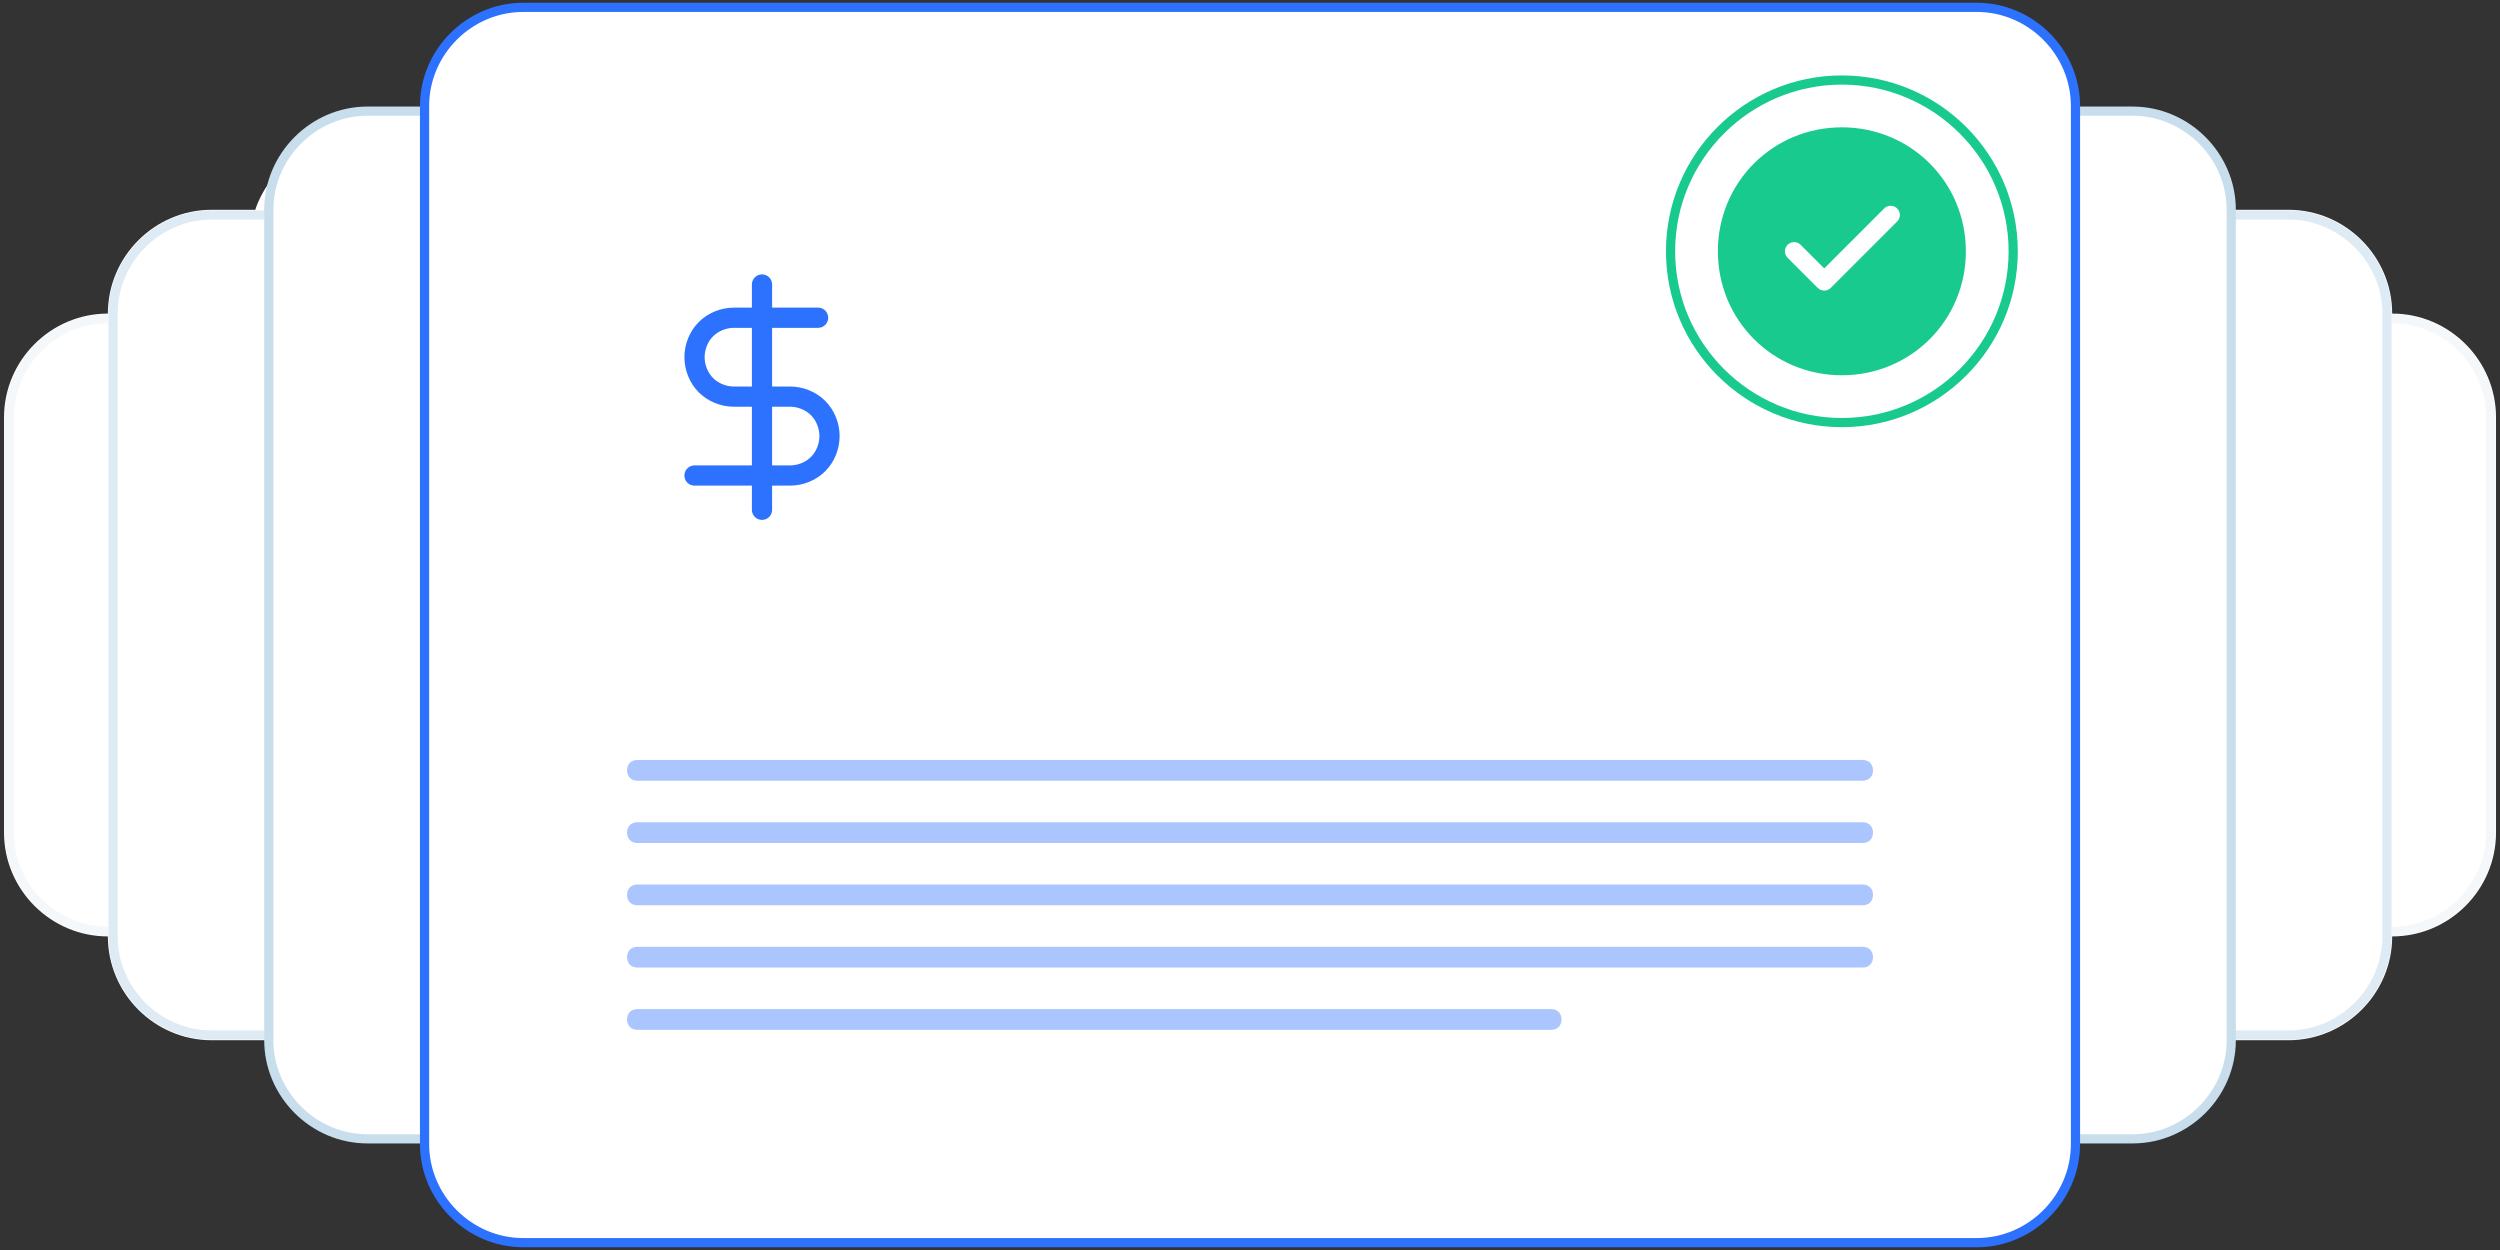 <svg width="272" height="136" viewBox="0 0 272 136" fill="none" xmlns="http://www.w3.org/2000/svg">
<rect x="0" y="0" width="272" height="136" fill="#333333" stroke="none"/>
<path fill-rule="evenodd" clip-rule="evenodd" d="M147.075 3.737C147.865 3.737 148.656 3.962 149.221 4.414C149.899 4.866 150.351 5.431 150.69 6.221C151.029 6.899 151.029 7.69 150.916 8.48C150.803 9.271 150.351 9.948 149.786 10.513C149.221 11.078 148.543 11.417 147.753 11.643C146.962 11.755 146.171 11.643 145.493 11.417C144.815 11.078 144.137 10.626 143.686 9.948C143.234 9.271 143.008 8.593 143.008 7.802C143.008 6.786 143.46 5.77 144.137 4.979C144.928 4.188 145.832 3.85 146.962 3.85L147.075 3.737ZM123.464 3.737C124.255 3.737 125.046 3.962 125.61 4.414C126.288 4.866 126.74 5.431 127.079 6.221C127.418 6.899 127.418 7.69 127.305 8.48C127.192 9.271 126.74 9.948 126.175 10.513C125.61 11.078 124.933 11.417 124.142 11.643C123.351 11.755 122.56 11.643 121.882 11.417C121.205 11.078 120.527 10.626 120.075 9.948C119.623 9.271 119.397 8.593 119.397 7.802C119.397 7.238 119.397 6.786 119.736 6.334C119.962 5.882 120.188 5.431 120.64 5.092C120.979 4.753 121.431 4.414 121.882 4.188C122.334 3.962 122.899 3.85 123.351 3.85L123.464 3.737ZM16.03 36.941C17.16 36.941 18.176 37.28 19.08 37.845C19.984 38.41 20.662 39.313 21.114 40.33C21.566 41.346 21.678 42.475 21.453 43.492C21.227 44.508 20.775 45.525 19.984 46.315C19.193 47.106 18.289 47.558 17.16 47.784C16.143 48.01 15.013 47.784 13.996 47.445C12.98 46.993 12.189 46.315 11.511 45.412C10.946 44.508 10.607 43.492 10.607 42.362C10.607 40.894 11.172 39.539 12.189 38.523C13.206 37.506 14.561 36.941 16.03 36.941ZM16.03 87.426C17.16 87.426 18.176 87.765 19.08 88.329C19.984 88.894 20.662 89.798 21.114 90.814C21.566 91.831 21.678 92.96 21.453 93.977C21.227 94.993 20.775 96.01 19.984 96.8C19.193 97.591 18.289 98.043 17.16 98.268C16.143 98.494 15.013 98.268 13.996 97.93C12.98 97.478 12.189 96.8 11.511 95.897C10.946 94.993 10.607 93.977 10.607 92.847C10.607 91.379 11.172 90.024 12.189 89.007C13.206 87.991 14.561 87.426 16.03 87.426ZM253.718 86.635C254.848 86.635 255.864 86.974 256.768 87.539C257.672 88.104 258.35 89.007 258.802 90.024C259.254 91.04 259.366 92.169 259.141 93.186C258.915 94.203 258.463 95.219 257.672 96.01C256.881 96.8 255.977 97.252 254.848 97.478C253.831 97.704 252.701 97.478 251.685 97.139C250.668 96.687 249.877 96.01 249.199 95.106C248.634 94.203 248.295 93.186 248.295 92.057C248.295 90.588 248.86 89.233 249.877 88.217C250.894 87.2 252.249 86.635 253.718 86.635ZM253.718 37.732C254.848 37.732 255.864 38.071 256.768 38.635C257.672 39.2 258.35 40.104 258.802 41.12C259.254 42.137 259.366 43.266 259.141 44.282C258.915 45.299 258.463 46.315 257.672 47.106C256.881 47.897 255.977 48.348 254.848 48.574C253.718 48.8 252.701 48.574 251.685 48.235C250.668 47.784 249.877 47.106 249.199 46.203C248.634 45.299 248.295 44.282 248.295 43.153C248.295 41.685 248.86 40.33 249.877 39.313C250.894 38.297 252.249 37.732 253.718 37.732ZM186.614 7.69C187.744 7.69 188.76 8.028 189.664 8.593C190.568 9.158 191.246 10.061 191.698 11.078C192.15 12.094 192.263 13.224 192.037 14.24C191.811 15.257 191.359 16.273 190.568 17.064C189.777 17.854 188.873 18.306 187.744 18.532C186.727 18.758 185.597 18.532 184.581 18.193C183.564 17.741 182.773 17.064 182.095 16.16C181.53 15.257 181.192 14.24 181.192 13.111C181.192 11.981 181.756 10.287 182.773 9.271C183.79 8.254 185.145 7.69 186.614 7.69ZM83.925 7.69C85.054 7.69 86.071 8.028 86.975 8.593C87.879 9.158 88.556 10.061 89.008 11.078C89.46 12.094 89.573 13.224 89.347 14.24C89.121 15.257 88.669 16.273 87.879 17.064C87.088 17.854 86.184 18.306 85.054 18.532C84.038 18.758 82.908 18.532 81.891 18.193C80.874 17.741 80.084 17.064 79.406 16.16C78.841 15.257 78.502 14.24 78.502 13.111C78.502 11.981 79.067 10.287 80.084 9.271C81.1 8.254 82.456 7.69 83.925 7.69ZM66.527 31.407C67.657 31.407 68.674 31.746 69.578 32.311C70.481 32.875 71.159 33.779 71.611 34.795C72.063 35.812 72.176 36.941 71.95 37.958C71.724 38.974 71.272 39.991 70.481 40.781C69.691 41.572 68.787 42.024 67.657 42.249C66.64 42.475 65.511 42.249 64.494 41.911C63.477 41.459 62.686 40.781 62.009 39.878C61.444 38.974 61.105 37.958 61.105 36.828C61.105 35.36 61.67 34.005 62.686 32.988C63.703 31.972 65.059 31.407 66.527 31.407ZM61.896 61.337C63.025 61.337 64.042 61.675 64.946 62.24C65.85 62.805 66.527 63.708 66.979 64.725C67.431 65.741 67.544 66.871 67.318 67.887C67.092 68.904 66.64 69.92 65.85 70.711C65.059 71.501 64.155 71.953 63.025 72.179C62.009 72.405 60.879 72.179 59.862 71.84C58.845 71.388 58.055 70.711 57.377 69.807C56.812 68.904 56.473 67.887 56.473 66.758C56.473 65.628 57.038 63.934 58.055 62.918C59.071 61.901 60.427 61.337 61.896 61.337ZM48.452 42.249C49.921 42.249 51.276 42.701 52.406 43.492C53.536 44.282 54.553 45.412 55.005 46.767C55.569 48.123 55.682 49.478 55.456 50.946C55.23 52.301 54.553 53.657 53.536 54.673C52.519 55.69 51.276 56.367 49.808 56.593C48.452 56.819 46.984 56.706 45.628 56.141C44.272 55.577 43.143 54.673 42.352 53.544C41.561 52.414 41.109 50.946 41.109 49.591C41.109 48.687 41.335 47.671 41.674 46.88C42.013 45.977 42.578 45.186 43.256 44.508C43.934 43.831 44.724 43.266 45.628 42.927C46.532 42.588 47.435 42.362 48.339 42.362L48.452 42.249ZM38.172 15.144C40.318 15.144 42.352 15.821 44.159 16.951C45.967 18.08 47.322 19.774 48.113 21.807C48.904 23.727 49.13 25.873 48.678 28.019C48.226 30.052 47.21 31.972 45.741 33.553C44.272 35.021 42.352 36.038 40.206 36.489C38.172 36.941 36.026 36.715 33.992 35.925C32.072 35.134 30.377 33.779 29.134 31.972C28.005 30.165 27.327 28.132 27.327 25.986C27.327 24.631 27.553 23.163 28.118 21.92C28.683 20.678 29.473 19.435 30.49 18.419C31.507 17.402 32.636 16.612 33.992 16.047C35.235 15.482 36.703 15.257 38.059 15.257L38.172 15.144ZM231.576 17.402C233.722 17.402 235.756 18.08 237.563 19.209C239.371 20.339 240.726 22.033 241.517 24.066C242.308 25.986 242.534 28.132 242.082 30.278C241.63 32.311 240.614 34.231 239.145 35.812C237.676 37.28 235.756 38.297 233.609 38.748C231.576 39.2 229.43 38.974 227.396 38.184C225.476 37.393 223.781 36.038 222.538 34.231C221.409 32.424 220.731 30.391 220.731 28.245C220.731 25.421 221.861 22.711 223.894 20.678C225.927 18.645 228.639 17.515 231.463 17.515L231.576 17.402ZM240.275 56.141C242.421 56.141 244.455 56.819 246.262 57.948C248.07 59.078 249.425 60.772 250.216 62.805C251.007 64.725 251.233 66.871 250.781 69.017C250.329 71.049 249.312 72.969 247.844 74.438C246.375 75.906 244.455 76.922 242.421 77.374C240.388 77.826 238.241 77.6 236.208 76.809C234.287 76.019 232.593 74.664 231.35 72.857C230.22 71.049 229.542 69.017 229.542 66.871C229.542 65.515 229.768 64.047 230.333 62.805C230.898 61.45 231.689 60.32 232.706 59.304C233.722 58.287 234.852 57.497 236.208 56.932C237.563 56.367 238.919 56.141 240.275 56.141ZM231.576 96.348C233.722 96.348 235.756 97.026 237.563 98.155C239.371 99.285 240.726 100.979 241.517 102.899C242.308 104.819 242.534 106.965 242.082 109.111C241.63 111.144 240.614 113.064 239.145 114.645C237.676 116.113 235.756 117.13 233.722 117.581C231.689 118.033 229.543 117.807 227.509 117.017C225.589 116.226 223.894 114.871 222.651 113.064C221.522 111.257 220.844 109.224 220.844 107.078C220.844 104.254 221.974 101.544 224.007 99.511C226.04 97.478 228.752 96.348 231.576 96.348ZM30.264 56.932C32.411 56.932 34.444 57.609 36.252 58.739C38.059 59.868 39.415 61.562 40.206 63.595C40.996 65.515 41.222 67.661 40.77 69.807C40.318 71.84 39.302 73.76 37.833 75.341C36.364 76.922 34.444 77.826 32.298 78.278C30.264 78.73 28.118 78.504 26.084 77.713C24.164 76.922 22.469 75.567 21.227 73.76C20.097 71.953 19.419 69.92 19.419 67.774C19.419 64.951 20.549 62.24 22.582 60.207C24.616 58.174 27.327 57.045 30.151 57.045L30.264 56.932ZM41.335 98.72C43.482 98.72 45.515 99.398 47.322 100.527C49.13 101.657 50.486 103.351 51.276 105.384C52.067 107.304 52.293 109.45 51.841 111.595C51.389 113.628 50.373 115.548 48.904 117.017C47.435 118.485 45.515 119.501 43.482 119.953C41.448 120.405 39.302 120.179 37.268 119.388C35.348 118.598 33.653 117.242 32.411 115.435C31.281 113.628 30.603 111.595 30.603 109.45C30.603 108.094 30.829 106.626 31.394 105.384C31.959 104.028 32.749 102.899 33.766 101.882C34.783 100.866 35.913 100.075 37.268 99.511C38.624 98.946 39.98 98.72 41.335 98.72ZM221.296 42.249C222.764 42.249 224.12 42.701 225.25 43.492C226.379 44.282 227.396 45.412 227.848 46.767C228.413 48.123 228.526 49.478 228.3 50.946C228.074 52.301 227.283 53.657 226.379 54.56C225.363 55.577 224.12 56.254 222.651 56.48C221.296 56.706 219.827 56.593 218.471 56.028C217.116 55.464 215.986 54.56 215.308 53.431C214.518 52.301 214.066 50.833 214.066 49.478C214.066 48.123 214.292 47.558 214.631 46.767C214.969 45.864 215.534 45.073 216.212 44.395C216.89 43.718 217.681 43.153 218.584 42.814C219.488 42.475 220.392 42.249 221.296 42.249ZM207.062 9.948C208.53 9.948 209.886 10.4 211.015 11.191C212.145 11.981 213.162 13.111 213.614 14.466C214.179 15.821 214.292 17.177 214.066 18.645C213.84 20 213.162 21.355 212.145 22.372C211.128 23.388 209.886 24.066 208.417 24.292C207.062 24.518 205.593 24.405 204.237 23.84C202.882 23.275 201.752 22.372 200.961 21.242C200.17 20.113 199.719 18.645 199.719 17.29C199.719 16.386 199.944 15.37 200.283 14.579C200.622 13.675 201.187 12.885 201.865 12.207C202.543 11.53 203.334 10.965 204.237 10.626C205.141 10.287 206.045 10.061 206.949 10.061L207.062 9.948ZM62.686 9.948C64.155 9.948 65.511 10.4 66.64 11.191C67.77 11.981 68.787 13.111 69.239 14.466C69.803 15.821 69.916 17.177 69.691 18.645C69.465 20 68.674 21.355 67.77 22.259C66.753 23.275 65.511 23.953 64.042 24.179C62.686 24.405 61.218 24.292 59.862 23.727C58.507 23.163 57.377 22.259 56.699 21.13C55.908 20 55.456 18.532 55.456 17.177C55.456 16.273 55.682 15.257 56.021 14.466C56.36 13.562 56.925 12.772 57.603 12.094C58.281 11.417 59.071 10.852 59.975 10.513C60.879 10.174 61.783 9.948 62.686 9.948ZM48.452 77.826C49.921 77.826 51.276 78.278 52.406 79.068C53.536 79.859 54.553 80.988 55.005 82.344C55.569 83.699 55.682 85.054 55.456 86.522C55.23 87.878 54.553 89.233 53.536 90.249C52.519 91.266 51.276 91.944 49.808 92.169C48.452 92.395 46.984 92.282 45.628 91.718C44.272 91.153 43.143 90.249 42.352 89.12C41.561 87.991 41.109 86.522 41.109 85.167C41.109 84.264 41.335 83.247 41.674 82.457C42.013 81.553 42.578 80.763 43.256 80.085C43.934 79.407 44.724 78.843 45.628 78.504C46.532 78.165 47.435 77.939 48.339 77.939L48.452 77.826ZM61.896 108.546C63.364 108.546 64.72 108.998 65.85 109.788C66.979 110.579 67.996 111.708 68.448 113.064C69.013 114.419 69.126 115.774 68.9 117.242C68.674 118.598 67.996 119.953 66.979 120.97C65.963 121.986 64.72 122.664 63.251 122.89C61.896 123.115 60.427 123.002 59.071 122.438C57.716 121.873 56.586 120.97 55.908 119.84C55.117 118.711 54.666 117.242 54.666 115.887C54.666 114.984 54.892 113.967 55.23 113.177C55.569 112.273 56.134 111.482 56.812 110.805C57.49 110.127 58.281 109.562 59.184 109.224C60.088 108.885 60.992 108.659 61.896 108.659V108.546ZM207.852 108.546C209.321 108.546 210.677 108.998 211.806 109.788C212.936 110.579 213.953 111.708 214.405 113.064C214.969 114.419 215.082 115.774 214.856 117.242C214.631 118.598 213.84 119.953 212.936 120.857C211.919 121.873 210.677 122.551 209.208 122.777C207.852 123.002 206.384 122.89 205.028 122.325C203.672 121.76 202.543 120.857 201.865 119.727C201.074 118.598 200.622 117.13 200.622 115.774C200.622 114.871 200.848 113.854 201.187 113.064C201.526 112.16 202.091 111.37 202.769 110.692C203.447 110.014 204.237 109.45 205.141 109.111C206.045 108.772 206.949 108.546 207.852 108.546ZM222.087 77.826C223.555 77.826 224.911 78.278 226.04 79.068C227.17 79.859 228.187 80.988 228.639 82.344C229.204 83.699 229.317 85.054 229.091 86.522C228.865 87.878 228.074 89.233 227.17 90.249C226.153 91.266 224.911 91.944 223.442 92.169C222.087 92.395 220.618 92.282 219.262 91.718C217.907 91.153 216.777 90.249 215.986 89.12C215.195 87.991 214.743 86.522 214.743 85.167C214.743 83.247 215.534 81.44 216.89 80.085C218.246 78.73 220.053 77.939 221.974 77.939L222.087 77.826ZM209.434 61.337C210.564 61.337 211.58 61.675 212.484 62.24C213.388 62.805 214.066 63.708 214.518 64.725C214.969 65.741 215.082 66.871 214.856 67.887C214.631 68.904 214.179 69.92 213.388 70.711C212.597 71.501 211.693 71.953 210.564 72.179C209.547 72.405 208.417 72.179 207.4 71.84C206.384 71.388 205.593 70.711 204.915 69.807C204.237 68.904 204.011 67.887 204.011 66.758C204.011 65.29 204.576 63.934 205.593 62.918C206.61 61.901 207.965 61.337 209.434 61.337ZM66.527 90.588C67.657 90.588 68.674 90.927 69.578 91.492C70.481 92.057 71.159 92.96 71.611 93.977C72.063 94.993 72.176 96.123 71.95 97.139C71.724 98.155 71.272 99.172 70.481 99.963C69.691 100.753 68.787 101.205 67.657 101.431C66.64 101.657 65.511 101.431 64.494 101.092C63.477 100.64 62.686 99.963 62.009 99.059C61.444 98.155 61.105 97.139 61.105 96.01C61.105 94.541 61.67 93.186 62.686 92.169C63.703 91.153 65.059 90.588 66.527 90.588ZM84.716 114.984C85.845 114.984 86.862 115.322 87.766 115.887C88.669 116.452 89.347 117.355 89.799 118.372C90.251 119.388 90.364 120.518 90.138 121.534C89.912 122.551 89.46 123.567 88.669 124.358C87.879 125.148 86.975 125.6 85.845 125.826C84.829 126.052 83.699 125.826 82.682 125.487C81.665 125.035 80.874 124.358 80.197 123.454C79.632 122.551 79.293 121.534 79.293 120.405C79.293 118.937 79.858 117.581 80.874 116.565C81.891 115.548 83.247 114.984 84.716 114.984ZM187.405 114.984C188.535 114.984 189.551 115.322 190.455 115.887C191.359 116.452 192.037 117.355 192.488 118.372C192.94 119.388 193.053 120.518 192.827 121.534C192.601 122.551 192.15 123.567 191.359 124.358C190.568 125.148 189.664 125.6 188.535 125.826C187.518 126.052 186.388 125.826 185.371 125.487C184.355 125.035 183.564 124.358 182.886 123.454C182.321 122.551 181.982 121.534 181.982 120.405C181.982 118.937 182.547 117.581 183.564 116.565C184.581 115.548 185.936 114.984 187.405 114.984ZM205.48 90.588C206.61 90.588 207.626 90.927 208.53 91.492C209.434 92.057 210.112 92.96 210.564 93.977C211.015 94.993 211.128 96.123 210.903 97.139C210.677 98.155 210.225 99.172 209.434 99.963C208.643 100.753 207.739 101.205 206.61 101.431C205.593 101.657 204.463 101.431 203.447 101.092C202.43 100.64 201.639 99.963 200.961 99.059C200.396 98.155 200.057 97.139 200.057 96.01C200.057 94.541 200.622 93.186 201.639 92.169C202.656 91.153 204.011 90.588 205.48 90.588ZM204.689 31.407C205.819 31.407 206.836 31.746 207.739 32.311C208.643 32.875 209.321 33.779 209.773 34.795C210.225 35.812 210.338 36.941 210.112 37.958C209.886 38.974 209.434 39.991 208.643 40.781C207.852 41.572 206.949 42.024 205.819 42.249C204.802 42.475 203.672 42.249 202.656 41.911C201.639 41.459 200.848 40.781 200.17 39.878C199.606 38.974 199.267 37.958 199.267 36.828C199.267 35.36 199.831 34.005 200.848 32.988C201.865 31.972 203.221 31.407 204.689 31.407ZM102.113 13.901C102.904 13.901 103.694 14.127 104.259 14.579C104.937 15.031 105.389 15.595 105.728 16.386C106.067 17.064 106.067 17.854 105.954 18.645C105.841 19.435 105.389 20.113 104.824 20.678C104.259 21.242 103.581 21.581 102.791 21.807C102 21.92 101.209 21.807 100.531 21.581C99.853 21.242 99.176 20.791 98.724 20.113C98.272 19.435 98.046 18.758 98.046 17.967C98.046 17.402 98.046 16.951 98.385 16.499C98.611 16.047 98.837 15.595 99.289 15.257C99.627 14.918 100.079 14.579 100.531 14.353C100.983 14.127 101.548 14.014 102 14.014L102.113 13.901ZM84.716 31.294C85.506 31.294 86.297 31.52 86.862 31.972C87.54 32.424 87.992 32.988 88.331 33.779C88.669 34.457 88.669 35.247 88.556 36.038C88.444 36.828 87.992 37.506 87.427 38.071C86.862 38.635 86.184 38.974 85.393 39.2C84.603 39.313 83.812 39.2 83.134 38.974C82.456 38.635 81.778 38.184 81.326 37.506C80.874 36.828 80.649 36.038 80.649 35.36C80.649 34.344 81.1 33.327 81.778 32.537C82.569 31.746 83.473 31.407 84.603 31.407L84.716 31.294ZM76.017 53.431C76.808 53.431 77.598 53.657 78.163 54.108C78.841 54.56 79.293 55.125 79.632 55.915C79.971 56.593 79.971 57.384 79.858 58.174C79.745 58.965 79.293 59.642 78.728 60.207C78.163 60.772 77.485 61.111 76.695 61.337C75.904 61.45 75.113 61.337 74.435 61.111C73.757 60.772 73.08 60.32 72.628 59.642C72.176 58.965 71.95 58.287 71.95 57.497C71.95 56.932 71.95 56.48 72.289 56.028C72.515 55.577 72.741 55.125 73.193 54.786C73.531 54.447 73.983 54.108 74.435 53.883C74.887 53.657 75.452 53.544 75.904 53.544L76.017 53.431ZM76.017 77.035C76.808 77.035 77.598 77.261 78.163 77.713C78.841 78.165 79.293 78.73 79.632 79.52C79.971 80.198 79.971 80.988 79.858 81.779C79.745 82.57 79.293 83.247 78.728 83.812C78.163 84.377 77.485 84.715 76.695 84.941C75.904 85.054 75.113 84.941 74.435 84.715C73.757 84.377 73.08 83.925 72.628 83.247C72.176 82.57 71.95 81.779 71.95 81.101C71.95 80.085 72.402 79.068 73.08 78.278C73.87 77.487 74.774 77.148 75.904 77.148L76.017 77.035ZM195.2 77.035C195.991 77.035 196.781 77.261 197.346 77.713C198.024 78.165 198.476 78.73 198.815 79.52C199.154 80.198 199.154 80.988 199.041 81.779C198.928 82.57 198.476 83.247 197.911 83.812C197.346 84.377 196.668 84.715 195.878 84.941C195.087 85.054 194.296 84.941 193.618 84.715C192.94 84.377 192.263 83.925 191.811 83.247C191.359 82.57 191.133 81.779 191.133 81.101C191.133 80.085 191.585 79.068 192.263 78.278C193.053 77.487 193.957 77.148 195.087 77.148L195.2 77.035ZM85.506 98.381C86.297 98.381 87.088 98.607 87.653 99.059C88.331 99.511 88.782 100.075 89.121 100.866C89.46 101.544 89.46 102.334 89.347 103.125C89.234 103.915 88.782 104.593 88.218 105.158C87.653 105.722 86.975 106.061 86.184 106.287C85.393 106.4 84.603 106.287 83.925 106.061C83.247 105.722 82.569 105.271 82.117 104.593C81.665 103.915 81.439 103.125 81.439 102.447C81.439 101.77 81.439 101.431 81.778 100.979C82.004 100.527 82.23 100.075 82.682 99.737C83.021 99.398 83.473 99.059 83.925 98.833C84.377 98.607 84.941 98.494 85.393 98.494L85.506 98.381ZM102.113 114.193C102.904 114.193 103.694 114.419 104.259 114.871C104.937 115.322 105.389 115.887 105.728 116.678C106.067 117.355 106.067 118.146 105.954 118.937C105.841 119.727 105.389 120.405 104.824 120.97C104.259 121.534 103.581 121.873 102.791 122.099C102 122.212 101.209 122.099 100.531 121.873C99.853 121.534 99.176 121.082 98.724 120.405C98.272 119.727 98.046 118.937 98.046 118.259C98.046 117.581 98.046 117.242 98.385 116.791C98.611 116.339 98.837 115.887 99.289 115.548C99.627 115.21 100.079 114.871 100.531 114.645C100.983 114.419 101.548 114.306 102 114.306L102.113 114.193ZM170.008 114.193C170.798 114.193 171.589 114.419 172.154 114.871C172.832 115.322 173.284 115.887 173.623 116.678C173.961 117.355 173.961 118.146 173.848 118.937C173.736 119.727 173.284 120.405 172.719 120.97C172.154 121.534 171.476 121.873 170.685 122.099C169.895 122.212 169.104 122.099 168.426 121.873C167.748 121.534 167.07 121.082 166.618 120.405C166.167 119.727 165.941 118.937 165.941 118.259C165.941 117.581 165.941 117.242 166.28 116.791C166.505 116.339 166.731 115.887 167.183 115.548C167.522 115.21 167.974 114.871 168.426 114.645C168.878 114.419 169.443 114.306 169.895 114.306L170.008 114.193ZM147.865 123.68C148.656 123.68 149.447 123.906 150.012 124.358C150.69 124.81 151.142 125.374 151.481 126.165C151.819 126.955 151.819 127.633 151.706 128.424C151.593 129.214 151.142 129.892 150.577 130.457C150.012 131.021 149.334 131.36 148.543 131.586C147.753 131.699 146.962 131.586 146.284 131.36C145.606 131.021 144.928 130.57 144.476 129.892C144.025 129.214 143.799 128.537 143.799 127.746C143.799 126.73 144.25 125.713 144.928 124.922C145.719 124.132 146.623 123.793 147.753 123.793L147.865 123.68ZM122.673 123.68C123.464 123.68 124.255 123.906 124.82 124.358C125.498 124.81 125.949 125.374 126.288 126.165C126.627 126.955 126.627 127.633 126.514 128.424C126.401 129.214 125.949 129.892 125.385 130.457C124.82 131.021 124.142 131.36 123.351 131.586C122.56 131.699 121.77 131.586 121.092 131.36C120.414 131.021 119.736 130.57 119.284 129.892C118.832 129.214 118.606 128.537 118.606 127.746C118.606 127.181 118.606 126.73 118.945 126.278C119.171 125.826 119.397 125.374 119.849 125.035C120.188 124.697 120.64 124.358 121.092 124.132C121.544 123.906 122.108 123.793 122.56 123.793L122.673 123.68ZM186.614 98.381C187.405 98.381 188.196 98.607 188.76 99.059C189.438 99.511 189.89 100.075 190.229 100.866C190.568 101.544 190.568 102.334 190.455 103.125C190.342 103.915 189.89 104.593 189.325 105.158C188.76 105.722 188.083 106.061 187.292 106.287C186.501 106.4 185.71 106.287 185.032 106.061C184.355 105.722 183.677 105.271 183.225 104.593C182.773 103.915 182.547 103.125 182.547 102.447C182.547 101.77 182.547 101.431 182.886 100.979C183.112 100.527 183.338 100.075 183.79 99.737C184.129 99.398 184.581 99.059 185.032 98.833C185.484 98.607 186.049 98.494 186.501 98.494L186.614 98.381ZM195.2 53.431C195.991 53.431 196.781 53.657 197.346 54.108C198.024 54.56 198.476 55.125 198.815 55.915C199.154 56.593 199.154 57.384 199.041 58.174C198.928 58.965 198.476 59.642 197.911 60.207C197.346 60.772 196.668 61.111 195.878 61.337C195.087 61.45 194.296 61.337 193.618 61.111C192.94 60.772 192.263 60.32 191.811 59.642C191.359 58.965 191.133 58.287 191.133 57.497C191.133 56.932 191.133 56.48 191.472 56.028C191.698 55.577 191.924 55.125 192.376 54.786C192.714 54.447 193.166 54.108 193.618 53.883C194.07 53.657 194.635 53.544 195.087 53.544L195.2 53.431ZM186.614 31.294C187.405 31.294 188.196 31.52 188.76 31.972C189.438 32.424 189.89 32.988 190.229 33.779C190.568 34.457 190.568 35.247 190.455 36.038C190.342 36.828 189.89 37.506 189.325 38.071C188.76 38.635 188.083 38.974 187.292 39.2C186.501 39.313 185.71 39.2 185.032 38.974C184.355 38.635 183.677 38.184 183.225 37.506C182.773 36.828 182.547 36.038 182.547 35.36C182.547 34.682 182.547 34.344 182.886 33.892C183.112 33.44 183.338 32.988 183.79 32.65C184.129 32.311 184.581 31.972 185.032 31.746C185.484 31.52 186.049 31.407 186.501 31.407L186.614 31.294ZM168.426 13.901C169.217 13.901 170.008 14.127 170.572 14.579C171.25 15.031 171.702 15.595 172.041 16.386C172.38 17.064 172.38 17.854 172.267 18.645C172.154 19.435 171.702 20.113 171.137 20.678C170.572 21.242 169.895 21.581 169.104 21.807C168.313 21.92 167.522 21.807 166.844 21.581C166.167 21.242 165.489 20.791 165.037 20.113C164.585 19.435 164.359 18.758 164.359 17.967C164.359 17.402 164.359 16.951 164.698 16.499C164.924 16.047 165.15 15.595 165.602 15.257C165.941 14.918 166.393 14.579 166.844 14.353C167.296 14.127 167.861 14.014 168.313 14.014L168.426 13.901Z" fill="url(#paint0_radial_291_187)"/>
<path d="M0.439 45.412C0.439 39.2 5.523 34.118 11.736 34.118H260.27C266.483 34.118 271.566 39.2 271.566 45.412V90.588C271.566 96.8 266.483 101.882 260.27 101.882H11.736C5.523 101.882 0.439 96.8 0.439 90.588V45.412Z" fill="white"/>
<path d="M11.736 34.682H260.269C266.144 34.682 271.001 39.539 271.001 45.412V90.588C271.001 96.461 266.144 101.318 260.269 101.318H11.736C5.862 101.318 1.004 96.461 1.004 90.588V45.412C1.004 39.539 5.862 34.682 11.736 34.682Z" stroke="#C8DEEC" stroke-opacity="0.2"/>
<path d="M11.736 34.118C11.736 27.906 16.82 22.824 23.033 22.824H248.972C255.186 22.824 260.269 27.906 260.269 34.118V101.882C260.269 108.094 255.186 113.177 248.972 113.177H23.033C16.82 113.177 11.736 108.094 11.736 101.882V34.118Z" fill="white"/>
<path d="M23.033 23.388H248.972C254.847 23.388 259.704 28.245 259.704 34.118V101.882C259.704 107.755 254.847 112.612 248.972 112.612H23.033C17.159 112.612 12.301 107.755 12.301 101.882V34.118C12.301 28.245 17.159 23.388 23.033 23.388Z" stroke="#C8DEEC" stroke-opacity="0.6"/>
<path d="M39.978 12.094H232.027C237.901 12.094 242.759 16.951 242.759 22.823V113.176C242.759 119.049 237.901 123.906 232.027 123.906H39.978C34.104 123.906 29.246 119.049 29.246 113.176V22.823C29.246 16.951 34.104 12.094 39.978 12.094Z" fill="white" stroke="#C8DEEC"/>
<path d="M56.923 0.8H215.081C220.955 0.8 225.813 5.657 225.813 11.53V124.471C225.813 130.344 220.955 135.2 215.081 135.2H56.923C51.049 135.2 46.191 130.344 46.191 124.471V11.53C46.191 5.657 51.049 0.8 56.923 0.8Z" fill="white" stroke="#2D71FF"/>
<path d="M69.35 82.682H202.655C203.332 82.682 203.784 83.134 203.784 83.812C203.784 84.489 203.332 84.941 202.655 84.941H69.35C68.673 84.941 68.221 84.489 68.221 83.812C68.221 83.134 68.673 82.682 69.35 82.682Z" fill="#2D71FF" fill-opacity="0.4"/>
<path d="M69.35 89.459H202.655C203.332 89.459 203.784 89.911 203.784 90.588C203.784 91.266 203.332 91.718 202.655 91.718H69.35C68.673 91.718 68.221 91.266 68.221 90.588C68.221 89.911 68.673 89.459 69.35 89.459Z" fill="#2D71FF" fill-opacity="0.4"/>
<path d="M69.35 96.235H202.655C203.332 96.235 203.784 96.687 203.784 97.365C203.784 98.042 203.332 98.494 202.655 98.494H69.35C68.673 98.494 68.221 98.042 68.221 97.365C68.221 96.687 68.673 96.235 69.35 96.235Z" fill="#2D71FF" fill-opacity="0.4"/>
<path d="M69.35 103.012H202.655C203.332 103.012 203.784 103.464 203.784 104.141C203.784 104.819 203.332 105.271 202.655 105.271H69.35C68.673 105.271 68.221 104.819 68.221 104.141C68.221 103.464 68.673 103.012 69.35 103.012Z" fill="#2D71FF" fill-opacity="0.4"/>
<path d="M69.35 109.788H168.764C169.441 109.788 169.893 110.24 169.893 110.918C169.893 111.595 169.441 112.047 168.764 112.047H69.35C68.673 112.047 68.221 111.595 68.221 110.918C68.221 110.24 68.673 109.788 69.35 109.788Z" fill="#2D71FF" fill-opacity="0.4"/>
<path d="M82.906 30.955V55.464" stroke="#2D71FF" stroke-width="2.2" stroke-linecap="round" stroke-linejoin="round"/>
<path d="M89.008 34.569H79.857C78.728 34.569 77.598 35.021 76.807 35.812C76.016 36.602 75.564 37.732 75.564 38.861C75.564 39.991 76.016 41.12 76.807 41.911C77.598 42.701 78.728 43.153 79.857 43.153H85.958C87.087 43.153 88.217 43.605 89.008 44.395C89.799 45.186 90.251 46.315 90.251 47.445C90.251 48.574 89.799 49.704 89.008 50.494C88.217 51.285 87.087 51.736 85.958 51.736H75.564" stroke="#2D71FF" stroke-width="2.2" stroke-linecap="round" stroke-linejoin="round"/>
<path d="M200.396 8.706C210.676 8.706 219.036 17.064 219.036 27.341C219.036 37.619 210.676 45.977 200.396 45.977C190.116 45.977 181.756 37.619 181.756 27.341C181.756 17.064 190.116 8.706 200.396 8.706Z" fill="white" stroke="#19CA8F"/>
<path d="M200.396 14.353C207.626 14.353 213.387 20.113 213.387 27.341C213.387 34.569 207.626 40.33 200.396 40.33C193.166 40.33 187.404 34.569 187.404 27.341C187.404 20.113 193.166 14.353 200.396 14.353Z" fill="#19CA8F" stroke="#19CA8F"/>
<path d="M205.705 23.388L198.475 30.616L195.199 27.341" stroke="white" stroke-width="2" stroke-linecap="round" stroke-linejoin="round"/>
<defs>
<radialGradient id="paint0_radial_291_187" cx="0" cy="0" r="1" gradientUnits="userSpaceOnUse" gradientTransform="translate(129.226 65.741) rotate(90) scale(99.388 99.413)">
<stop stop-color="white"/>
<stop offset="0.5" stop-color="#C8DEEC" stop-opacity="0.2"/>
<stop offset="1" stop-color="white"/>
</radialGradient>
</defs>
</svg>
